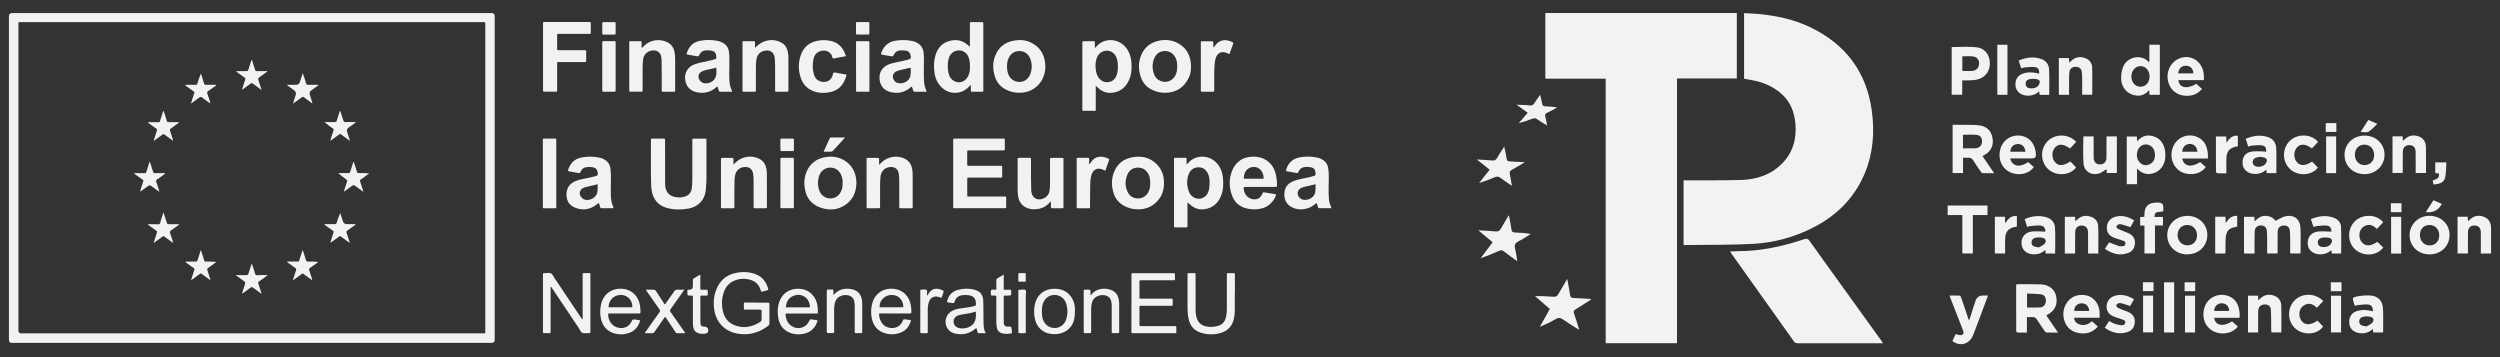 <?xml version="1.0" encoding="UTF-8"?>
<svg id="Capa_1" data-name="Capa 1" xmlns="http://www.w3.org/2000/svg" viewBox="0 0 700 100">
  <rect x="0" y="0" width="700" height="100" fill="#333333" stroke="none"/>
  <defs>
    <style>
      .cls-1 {
        fill: #f2f2f2;
        stroke-width: 0px;
      }
    </style>
  </defs>
  <g>
    <path class="cls-1" d="M70.5,96.01c-22.38,0-44.77,0-67.15,0q-.85,0-.85-.88c0-30.19,0-60.39,0-90.58q0-.89.9-.89c44.74,0,89.49,0,134.23,0q.89,0,.89.9c0,30.19,0,60.39,0,90.58q0,.86-.87.86c-22.38,0-44.77,0-67.15,0ZM5.22,6.2c-.1.29-.06.55-.06.81,0,28.51,0,57.02,0,85.54q0,.79.8.79c43.04,0,86.08,0,129.13,0,.9,0,.79.11.79-.81,0-28.51,0-57.02,0-85.54,0-.92.09-.79-.81-.79-43.04,0-86.08,0-129.13,0-.24,0-.47,0-.72,0Z"/>
    <path class="cls-1" d="M270.83,54.95c.26.12.5.07.74.07,3.14,0,6.29,0,9.43,0,.15,0,.31,0,.46,0,.2,0,.27.09.27.27,0,.92,0,1.83,0,2.75,0,.2-.1.27-.29.26-.13,0-.26,0-.39,0-4.5,0-9,0-13.49,0-.11,0-.22,0-.33,0-.25.02-.37-.08-.34-.34.01-.13,0-.26,0-.39,0-6,0-12.01,0-18.01,0-.07,0-.13,0-.2,0-.55,0-.56.58-.56,3.36,0,6.72,0,10.09,0,1.11,0,2.23,0,3.34,0,.44,0,.45.01.45.49,0,.76,0,1.53,0,2.29,0,.52,0,.53-.55.53-2.58,0-5.15,0-7.73,0-.61,0-1.22.01-1.83,0-.31,0-.42.1-.42.41.02,1.18,0,2.36,0,3.54,0,.24.06.38.33.36.15-.01.31,0,.46,0,2.75,0,5.5,0,8.25,0,.15,0,.31,0,.46,0,.18,0,.29.05.29.26,0,.94,0,1.88,0,2.82,0,.16-.1.23-.25.23-.15,0-.31,0-.46,0-2.77,0-5.55,0-8.32,0-.17,0-.35,0-.52,0-.16,0-.24.09-.23.24,0,.02,0,.04,0,.07,0,1.64,0,3.27,0,4.9Z"/>
    <path class="cls-1" d="M197.81,46.35c-.01,1.96.06,4.23-.15,6.49-.11,1.26-.41,2.45-1.23,3.46-.95,1.17-2.21,1.84-3.67,2.1-1.93.34-3.88.37-5.78-.11-2.15-.54-3.68-1.85-4.31-4.05-.24-.84-.32-1.71-.35-2.59-.13-4.12-.04-8.25-.06-12.37,0-.46.01-.47.47-.47,1.03,0,2.05,0,3.08,0,.32,0,.42.1.41.41-.02.83,0,1.66,0,2.49,0,3.16.01,6.33.02,9.49,0,.41,0,.83.08,1.24.24,1.37,1.03,2.28,2.39,2.65,1.01.27,2.03.27,3.03-.04,1.16-.36,1.81-1.17,1.97-2.36.12-.84.14-1.7.14-2.55,0-3.51,0-7.03,0-10.54,0-.13.01-.26,0-.39-.04-.33.13-.4.43-.39,1.05.01,2.1.01,3.14,0,.27,0,.42.06.39.36-.01.13,0,.26,0,.39v6.79Z"/>
    <path class="cls-1" d="M271.53,12.98c.08-.19.04-.41.04-.62,0-1.88,0-3.76,0-5.63,0-.53,0-.54.53-.54.94,0,1.88.01,2.82,0,.32,0,.44.11.41.42-.01.11,0,.22,0,.33,0,6,0,12.01,0,18.01,0,.86.07.73-.73.74-.79,0-1.57-.01-2.36,0-.32,0-.42-.1-.41-.41.02-.47,0-.94,0-1.4-.2-.05-.24.08-.3.15-2.18,2.63-6.37,2.79-8.7-.53-.67-.95-1.03-2.02-1.18-3.16-.2-1.59-.21-3.18.24-4.74.56-1.97,1.73-3.43,3.72-4.06,2.07-.66,3.96-.29,5.57,1.24.09.08.14.23.34.21ZM271.58,18.59c.02-1-.09-1.97-.52-2.87-.85-1.77-3.17-2.17-4.57-.8-.5.49-.79,1.08-.94,1.76-.28,1.3-.23,2.6.06,3.89.2.88.67,1.62,1.46,2.08,1.47.86,3.23.26,4.01-1.33.42-.86.54-1.79.51-2.73Z"/>
    <path class="cls-1" d="M306.81,24.01c0,2.18,0,4.21,0,6.23,0,.91.11.79-.8.79-.83,0-1.66,0-2.49,0-.45,0-.45-.01-.46-.48,0-.11,0-.22,0-.33V12.3c0-.09,0-.17,0-.26,0-.49,0-.49.5-.5.87,0,1.75,0,2.62,0,.27,0,.39.07.38.37-.02.48,0,.95,0,1.41.17.1.22-.04.28-.11,2.3-2.92,7.12-2.69,9.14,1.21.68,1.31.88,2.74.87,4.19,0,1.32-.17,2.62-.73,3.83-.79,1.73-2.05,2.98-3.96,3.41-1.75.4-3.33.03-4.67-1.22-.19-.17-.38-.34-.67-.61ZM313.01,18.66c0-1.21-.15-2.06-.51-2.8-.71-1.43-2.23-2.04-3.69-1.45-.98.4-1.55,1.18-1.83,2.17-.18.65-.27,1.33-.23,2.01.05.94.14,1.87.59,2.73.69,1.3,1.96,1.94,3.31,1.62,1.11-.26,1.72-1.04,2.07-2.07.24-.71.28-1.45.29-2.2Z"/>
    <path class="cls-1" d="M332.49,56.64c0,1.16,0,2.18,0,3.2,0,1.11,0,2.23,0,3.34,0,.48,0,.49-.45.49-.98,0-1.96,0-2.95,0-.29,0-.4-.1-.37-.38.01-.11,0-.22,0-.33,0-6.02,0-12.05,0-18.07,0-.76-.09-.71.7-.71.74,0,1.48,0,2.23,0,.67,0,.59.01.59.62,0,.39,0,.77,0,1.13.17.1.2-.02.25-.07,2.16-2.76,6.59-2.77,8.82.6.65.99.99,2.08,1.11,3.25.18,1.8.13,3.58-.59,5.27-.64,1.51-1.69,2.67-3.23,3.25-1.83.68-3.6.54-5.17-.77-.28-.23-.55-.48-.93-.82ZM338.68,51.18c.02-.9-.07-1.85-.53-2.72-.44-.83-1.08-1.42-2.04-1.57-1.45-.23-2.72.45-3.25,1.82-.67,1.72-.59,3.47.13,5.16.51,1.19,1.77,1.89,2.94,1.77,1.22-.13,2.13-.96,2.5-2.26.2-.7.26-1.41.25-2.21Z"/>
    <path class="cls-1" d="M165.44,9.4c-.26.14-.51.08-.75.08-2.64,0-5.28,0-7.93,0-.15,0-.31,0-.46,0-.23,0-.3.11-.3.32,0,.41,0,.83,0,1.24,0,.83,0,1.66,0,2.49,0,.52,0,.52.55.52,2.23,0,4.45,0,6.68,0,.09,0,.17,0,.26,0,.71,0,.64-.01.64.63,0,.74,0,1.48,0,2.23,0,.46-.01.47-.47.47-2.29,0-4.58,0-6.88,0-.9,0-.78-.1-.78.75,0,2.29,0,4.58,0,6.88,0,.73.07.65-.68.65-.9,0-1.79,0-2.69,0-.64,0-.58.04-.58-.61,0-1.16,0-2.31,0-3.47,0-4.87,0-9.73,0-14.6,0-.15,0-.31,0-.46-.02-.25.08-.37.34-.35.13.01.26,0,.39,0,3.97,0,7.95,0,11.92,0,.13,0,.26,0,.39,0,.27-.02.33.12.33.36,0,.96,0,1.92,0,2.86Z"/>
    <path class="cls-1" d="M259.49,25.68c-1.17,0-2.24,0-3.3,0-.29,0-.43-.1-.51-.38-.09-.36-.23-.7-.34-1.04-.23,0-.32.17-.45.27-1.65,1.39-3.54,1.76-5.58,1.24-1.61-.41-2.68-1.48-2.97-3.14-.28-1.61.13-3.04,1.51-4.06.79-.58,1.73-.81,2.66-1.03,1.19-.28,2.4-.47,3.57-.79,1.01-.28,1.09-.4.85-1.41-.16-.68-.61-1.08-1.39-1.18-.5-.07-1-.08-1.5-.04-.82.06-1.39.45-1.76,1.17-.27.54-.28.54-.91.43-.79-.14-1.59-.29-2.38-.41-.3-.05-.35-.17-.25-.44.66-1.94,1.94-3.17,4.01-3.48,1.63-.25,3.26-.24,4.87.13.29.07.59.17.86.3,1.3.59,2.01,1.6,2.14,3.04.14,1.59.06,3.18.05,4.78,0,1.18-.02,2.36.08,3.53.05.55.19,1.07.38,1.58.11.28.22.57.35.92ZM255.03,19.93s-.01,0-.02,0c0-.2,0-.39,0-.59-.01-.41-.01-.41-.4-.32-.72.17-1.44.33-2.16.51-.5.13-1.02.23-1.49.46-.82.4-1.17,1.23-.84,2.07.25.65.73,1.1,1.42,1.22,1.7.32,3.48-.92,3.43-2.52,0-.28.04-.56.06-.84Z"/>
    <path class="cls-1" d="M171.81,58.3c-1.15,0-2.26,0-3.37,0-.25,0-.34-.12-.41-.33-.14-.36-.17-.76-.37-1.11-.24.06-.37.25-.54.38-1.98,1.51-4.14,1.83-6.38.78-1.53-.71-2.19-2.07-2.12-3.75.06-1.6.81-2.77,2.28-3.45,1.06-.49,2.2-.7,3.33-.91.92-.18,1.83-.39,2.73-.66.32-.1.48-.26.42-.61-.04-.21-.03-.44-.09-.65-.11-.47-.36-.84-.84-1.01-.8-.29-1.63-.29-2.45-.14-.71.13-1.16.6-1.42,1.23-.14.36-.32.45-.69.37-.77-.16-1.54-.28-2.32-.42-.62-.12-.62-.12-.41-.69.63-1.76,1.81-2.89,3.69-3.24,1.74-.33,3.47-.3,5.2.09.69.16,1.29.51,1.84.96.76.64.99,1.51,1.08,2.44.17,1.66.06,3.31.05,4.97-.01,1.31-.03,2.62.2,3.91.11.63.42,1.18.61,1.84ZM167.34,51.58c-1.2.29-2.34.57-3.48.84-.15.04-.29.09-.43.15-1.15.47-1.45,1.72-.66,2.68.21.26.47.45.78.58,1.43.6,3.49-.5,3.71-2.02.1-.71.13-1.43.08-2.23Z"/>
    <path class="cls-1" d="M372.75,58.3c-1.11,0-2.22,0-3.33,0-.21,0-.31-.08-.37-.28-.13-.38-.2-.8-.41-1.19-.62.49-1.21.98-1.92,1.27-1.68.68-3.37.76-5-.08-1.53-.79-2.19-2.13-2.1-3.83.08-1.58.85-2.71,2.29-3.37.88-.4,1.82-.61,2.76-.8,1.07-.21,2.14-.41,3.18-.76.54-.18.53-.18.5-.73-.07-1.36-.7-1.64-1.76-1.76-.52-.06-1.05-.07-1.56.04-.75.17-1.21.65-1.49,1.34-.07.18-.13.36-.41.31-1.02-.2-2.05-.38-3.08-.56.32-1.84,1.68-3.32,3.39-3.73,1.88-.45,3.77-.42,5.65.01.51.12.98.37,1.42.66.98.64,1.35,1.6,1.46,2.72.16,1.63.07,3.27.04,4.91-.02,1.14,0,2.27.1,3.4.06.63.25,1.24.49,1.83.07.18.19.34.15.6ZM368.36,51.57c-.35.08-.6.14-.85.21-.99.28-2.01.4-2.98.76-1.33.5-1.6,1.99-.53,2.93.29.25.61.41.99.47,1.45.23,3.05-.75,3.27-2.08.12-.73.13-1.47.1-2.3Z"/>
    <path class="cls-1" d="M205.07,25.68c-1.21,0-2.34,0-3.47,0-.24,0-.29-.17-.34-.33-.12-.37-.23-.74-.34-1.1-.24,0-.33.18-.46.28-1.65,1.38-3.54,1.75-5.59,1.24-1.56-.39-2.6-1.42-2.94-3.02-.34-1.59.05-2.99,1.33-4.07.44-.37.97-.58,1.5-.77,1.24-.43,2.54-.59,3.81-.9.57-.14,1.15-.25,1.7-.47.15-.06.28-.09.29-.29.05-1.1-.21-1.94-1.59-2.11-.43-.05-.87-.06-1.31-.04-.87.04-1.47.46-1.85,1.24-.24.49-.25.48-.82.38-.77-.14-1.55-.27-2.32-.41-.48-.09-.49-.11-.35-.53.62-1.81,1.82-3.01,3.73-3.37,1.69-.31,3.38-.29,5.07.07.5.11.95.32,1.38.57,1.21.69,1.62,1.82,1.69,3.13.1,1.88,0,3.75,0,5.63,0,1.11.01,2.23.28,3.32.12.5.35.97.57,1.52ZM200.56,18.94c-.45.11-.85.2-1.25.3-.84.22-1.71.32-2.52.65-.82.33-1.23.86-1.21,1.59.02.76.53,1.45,1.28,1.73,1.49.55,3.42-.54,3.67-2.1.11-.71.06-1.42.04-2.17Z"/>
    <path class="cls-1" d="M326.24,25.98c-1.16.02-2.26-.22-3.31-.67-1.67-.72-2.87-1.89-3.47-3.62-.71-2.06-.79-4.14.06-6.2.78-1.91,2.13-3.22,4.1-3.85,2.03-.64,4.06-.62,5.98.34,2.3,1.16,3.56,3.08,3.83,5.64.17,1.53.01,3.02-.7,4.4-1.36,2.63-3.55,3.93-6.49,3.96ZM329.62,18.61c.01-.77-.07-1.52-.38-2.24-.55-1.3-1.7-2.1-3.05-2.08-1.43.02-2.46.73-3,2.03-.64,1.53-.61,3.11.02,4.64.34.81.95,1.41,1.78,1.73,1.71.67,3.52-.13,4.25-1.86.3-.72.39-1.47.38-2.24Z"/>
    <path class="cls-1" d="M239.8,51.09c-.03,2.93-1.15,5.19-3.64,6.61-2.06,1.18-4.26,1.18-6.45.42-2.93-1.02-4.24-3.25-4.47-6.22-.11-1.42.11-2.78.71-4.07.92-1.97,2.44-3.2,4.54-3.7,2.17-.51,4.26-.33,6.15.93,1.87,1.25,2.89,3.04,3.1,5.28.03.28.04.56.06.75ZM235.92,51.23c.05-.8-.08-1.58-.42-2.3-.6-1.27-1.6-1.99-3.03-2-1.32-.01-2.56.84-3.03,2.11-.54,1.46-.54,2.95,0,4.41.46,1.25,1.67,2.08,2.96,2.11,1.37.03,2.55-.72,3.1-1.99.33-.75.47-1.54.42-2.35Z"/>
    <path class="cls-1" d="M318.56,58.59c-1.23.04-2.44-.27-3.59-.84-1.58-.79-2.66-2.02-3.18-3.71-.56-1.84-.63-3.69.01-5.52.85-2.42,2.54-3.93,5.05-4.44,2.25-.47,4.41-.2,6.28,1.24,2.2,1.69,2.97,4.01,2.76,6.7-.12,1.52-.63,2.89-1.63,4.06-1.48,1.73-3.36,2.58-5.71,2.53ZM322.06,51.3c0-.83-.06-1.66-.43-2.42-.6-1.21-1.56-1.93-2.93-1.95-1.37-.02-2.41.63-2.98,1.86-.76,1.65-.76,3.35.04,4.99.55,1.15,1.53,1.76,2.83,1.78,1.33.02,2.28-.6,2.93-1.74.45-.78.54-1.64.54-2.52Z"/>
    <path class="cls-1" d="M285.34,25.97c-1.19.03-2.36-.26-3.48-.79-1.58-.74-2.67-1.93-3.23-3.58-.68-2-.75-4.02.04-6.01.94-2.35,2.68-3.75,5.17-4.21,1.62-.3,3.23-.22,4.73.49,2.52,1.19,3.86,3.24,4.09,6,.09,1.03,0,2.05-.29,3.04-.84,2.84-3.47,5.16-7.04,5.05ZM281.96,18.58c-.03.46.04.92.13,1.37.24,1.22.85,2.2,2.02,2.72,1.68.75,3.56,0,4.29-1.73.63-1.51.65-3.08.03-4.59-.53-1.29-1.55-2.04-2.99-2.05-1.44-.01-2.43.73-3.04,1.99-.35.72-.41,1.5-.44,2.29Z"/>
    <path class="cls-1" d="M357.33,54.43c-.25.95-.75,1.7-1.37,2.37-.78.84-1.75,1.37-2.86,1.61-1.34.29-2.69.28-4.03-.04-1.96-.47-3.36-1.67-4.07-3.54-.93-2.44-.94-4.93.13-7.33,1.03-2.28,2.88-3.5,5.4-3.62,1.78-.08,3.42.33,4.79,1.56,1.03.92,1.61,2.1,1.92,3.42.24,1,.33,2.02.32,3.05,0,.35-.12.45-.45.44-1.22-.02-2.44,0-3.67,0-1.59,0-3.19,0-4.78,0-.44,0-.44.01-.42.43.08,1.52,1.06,2.72,2.46,2.99,1.22.24,2.21-.27,2.71-1.41.25-.57.25-.56.84-.46,1.01.17,2.01.34,3.07.52ZM353.85,50.04c-.05-.39-.07-.7-.13-1-.42-1.92-2.13-2.72-3.71-2.09-1.26.5-1.71,1.75-1.74,2.84,0,.27.18.25.35.25.87,0,1.74,0,2.62,0,.85,0,1.7,0,2.61,0Z"/>
    <path class="cls-1" d="M246.16,46.15c.37-.36.63-.64.92-.89,1.69-1.49,4.23-1.82,6.25-.82,1.09.54,1.74,1.42,2.01,2.59.19.79.21,1.6.21,2.41,0,2.75,0,5.5,0,8.25,0,.11,0,.22,0,.33,0,.18-.06.29-.26.29-1.09,0-2.18,0-3.27,0-.17,0-.22-.1-.22-.25,0-.15,0-.31,0-.46,0-2.49,0-4.98-.02-7.46,0-.46-.06-.91-.1-1.37-.11-1.37-1.23-2.33-2.93-1.92-1.3.32-2.06,1.27-2.21,2.61-.09.83-.12,1.65-.12,2.48,0,1.96,0,3.93,0,5.89,0,.47,0,.47-.46.48-.94,0-1.88,0-2.82,0-.47,0-.49,0-.49-.45,0-4.39,0-8.77-.01-13.16,0-.48,0-.49.45-.49.87,0,1.75.01,2.62,0,.35,0,.46.12.44.45-.02.47,0,.94,0,1.52Z"/>
    <path class="cls-1" d="M179.59,11.54c.12.63,0,1.24.09,1.9.28-.15.43-.37.6-.54,1.69-1.75,4.25-2.06,6.29-1.21,1.36.57,2.11,1.62,2.33,3.07.11.69.15,1.39.14,2.09,0,2.73,0,5.46,0,8.18,0,.13,0,.26,0,.39,0,.2-.1.26-.28.26-1.07,0-2.14,0-3.21,0-.2,0-.27-.1-.27-.28,0-.17,0-.35,0-.52-.02-2.66.04-5.32-.04-7.99-.01-.39-.06-.78-.14-1.17-.19-.87-.89-1.49-1.77-1.59-1.82-.22-3.1,1.12-3.25,2.43-.1.85-.15,1.69-.15,2.54-.01,2.01,0,4.02,0,6.02,0,.54,0,.54-.52.55-.92,0-1.83,0-2.75,0-.46,0-.47,0-.47-.46,0-1.51,0-3.01,0-4.52,0-2.88,0-5.76,0-8.64,0-.52,0-.52.53-.52.96,0,1.92,0,2.89,0Z"/>
    <path class="cls-1" d="M294.16,56.43c-.89,1.09-2.01,1.81-3.39,2.06-1.44.26-2.83.12-4.07-.74-.77-.53-1.24-1.27-1.49-2.16-.2-.74-.27-1.5-.27-2.27,0-2.86,0-5.72,0-8.57,0-.55,0-.55.52-.56.92,0,1.83,0,2.75,0,.45,0,.46.01.47.48,0,1.75,0,3.49,0,5.24,0,1.07.04,2.14.06,3.21,0,.07,0,.13,0,.2.1,2.16,1.9,3.15,3.77,2.07.75-.44,1.23-1.07,1.36-1.97.15-1.02.13-2.05.14-3.07.02-1.88,0-3.75,0-5.63,0-.5,0-.51.5-.51.96,0,1.92,0,2.88,0,.27,0,.41.08.38.37-.01.13,0,.26,0,.39,0,4.21,0,8.42,0,12.63,0,.13-.01.26,0,.39.02.26-.1.33-.35.33-.94,0-1.88,0-2.82,0-.26,0-.34-.1-.34-.35.01-.49,0-.99,0-1.48l-.13-.04Z"/>
    <path class="cls-1" d="M205.36,46.03c.75-.68,1.45-1.33,2.36-1.7,1.67-.68,3.32-.64,4.93.17,1.05.53,1.63,1.42,1.89,2.53.11.44.18.9.18,1.36,0,3.16,0,6.33.02,9.49,0,.36-.13.43-.45.43-.94-.02-1.88,0-2.81,0-.46,0-.46,0-.47-.46,0-2.29,0-4.58,0-6.87,0-.72-.03-1.44-.11-2.16-.12-1.06-.69-1.82-1.6-2-1.58-.31-2.97.55-3.38,1.89-.17.55-.23,1.11-.25,1.68-.08,2.4-.02,4.8-.04,7.2,0,.83.09.72-.74.73-.85,0-1.7,0-2.55,0-.46,0-.46-.01-.47-.47,0-1.85,0-3.71,0-5.56,0-2.51,0-5.02,0-7.53,0-.54,0-.55.52-.55.85,0,1.7,0,2.55,0,.31,0,.43.09.42.41-.02.48,0,.96,0,1.44Z"/>
    <path class="cls-1" d="M211.39,13.4c.81-.75,1.57-1.43,2.56-1.78,1.66-.6,3.3-.54,4.86.32,1,.55,1.54,1.44,1.78,2.54.15.67.17,1.34.17,2.02,0,2.88,0,5.76,0,8.65,0,.58.02.54-.52.54-.9,0-1.79,0-2.69,0-.54,0-.52.02-.52-.55,0-2.2,0-4.41,0-6.61,0-.74-.04-1.48-.1-2.22-.14-1.73-1.43-2.56-3.17-2.03-1.1.33-1.73,1.13-1.94,2.25-.16.86-.17,1.74-.17,2.61,0,1.99,0,3.97,0,5.96,0,.65.02.59-.61.59-.85,0-1.7,0-2.55,0-.66,0-.59.01-.59-.62,0-2.29,0-4.58,0-6.88,0-2.05,0-4.1,0-6.16,0-.55.03-.5.51-.5.87,0,1.75,0,2.62,0,.29,0,.38.1.37.38-.02.5,0,.99,0,1.49Z"/>
    <path class="cls-1" d="M154.17,80.35v.63c0,3.84,0,7.68,0,11.52,0,.15,0,.31,0,.46.01.21-.04.33-.28.32-.61,0-1.21,0-1.8,0-.11-.27-.06-.49-.06-.7,0-5.13,0-10.26,0-15.39,0-.8-.08-.71.68-.71.54,0,1.17-.19,1.61.08.41.25.62.82.91,1.25,2.54,3.79,5.07,7.57,7.61,11.36.06.08.08.2.25.25.09-.22.05-.46.05-.68,0-3.82,0-7.64,0-11.46,0-.13.01-.26,0-.39-.03-.3.06-.44.39-.43.48.02.96.01,1.44,0,.25,0,.36.08.34.34-.01.13,0,.26,0,.39,0,5.13,0,10.26,0,15.39,0,.09-.01.18,0,.26.06.36-.11.45-.44.43-.61-.03-1.28.14-1.81-.07-.51-.2-.7-.9-1.03-1.39-2.45-3.64-4.88-7.28-7.32-10.93-.13-.2-.27-.39-.41-.59-.04.01-.09.02-.13.03Z"/>
    <path class="cls-1" d="M211.86,84.74c1.05,0,2.1.01,3.14,0,.36,0,.44.12.44.45-.01,1.79-.01,3.58,0,5.37,0,.33-.14.51-.38.69-2.31,1.74-4.89,2.59-7.78,2.27-2.34-.25-4.37-1.16-5.82-3.12-.91-1.22-1.37-2.62-1.54-4.12-.23-1.96.03-3.87.85-5.68.94-2.08,2.5-3.44,4.7-4.03,2-.54,4-.55,5.98.16,1.96.7,3.06,2.14,3.63,4.07.09.32-.03.43-.3.5-.44.11-.89.21-1.32.35-.22.07-.32.02-.39-.18-.07-.21-.14-.41-.22-.61-.49-1.3-1.43-2.12-2.74-2.5-1.66-.48-3.29-.37-4.84.39-1.45.7-2.27,1.93-2.72,3.43-.51,1.69-.52,3.4-.1,5.1.57,2.32,2.12,3.64,4.4,4.14,2.17.47,4.14-.1,5.98-1.27.31-.2.43-.43.42-.81-.03-.74-.02-1.48,0-2.23,0-.31-.09-.41-.41-.41-1.29.02-2.58,0-3.86,0-.15,0-.31,0-.46,0-.16,0-.24-.08-.24-.24,0-.5,0-1,0-1.51,0-.17.09-.23.24-.23.13,0,.26,0,.39,0,.98,0,1.96,0,2.95,0Z"/>
    <path class="cls-1" d="M236.85,15.73c-.92.17-1.81.35-2.71.5-.3.05-.62.23-.89.11-.27-.12-.19-.5-.31-.75-.47-1.01-1.5-1.57-2.71-1.39-1.21.18-2.05.85-2.38,2.05-.42,1.55-.39,3.11.06,4.65.51,1.74,2.2,2.37,3.68,1.9.75-.24,1.16-.79,1.48-1.47.16-.34.04-.88.44-1,.32-.1.72.08,1.09.14.67.11,1.33.26,2,.33.43.05.43.18.34.5-.74,2.65-2.35,4.29-5.27,4.63-1.06.12-2.14.12-3.19-.17-2.04-.55-3.48-1.8-4.2-3.78-.79-2.16-.81-4.37-.06-6.54.79-2.27,2.41-3.62,4.78-4.05,1.22-.22,2.44-.2,3.64.07,2.11.47,3.39,1.86,4.07,3.85.04.12.07.24.12.42Z"/>
    <path class="cls-1" d="M316.81,84.92c0-2.62,0-5.24,0-7.86,0-.57,0-.57.56-.57,3.69,0,7.38,0,11.07,0,.61,0,.55-.03.55.58,0,.37,0,.74,0,1.11,0,.23-.08.32-.3.3-.15-.01-.31,0-.46,0-2.79,0-5.59,0-8.38,0-.13,0-.26.01-.39,0-.3-.03-.46.07-.41.4.01.11,0,.22,0,.33,0,1.22,0,2.44,0,3.67,0,.81-.12.75.72.75,2.6,0,5.2,0,7.79,0,.13,0,.26.01.39,0,.33-.04.42.11.41.41-.02.41-.01.83,0,1.24,0,.26-.1.36-.35.34-.15-.01-.31,0-.46,0-2.66,0-5.33,0-7.99,0-.5,0-.51,0-.51.5,0,1.53,0,3.06,0,4.58,0,.61,0,.61.59.61,2.88,0,5.76,0,8.65,0,.17,0,.35,0,.52,0,.61,0,.56-.05.56.56,0,.37,0,.74,0,1.11,0,.22-.06.33-.29.31-.13-.01-.26,0-.39,0-3.73,0-7.47,0-11.2,0-.09,0-.18-.01-.26,0-.36.05-.43-.12-.43-.45.01-2.64,0-5.28,0-7.92Z"/>
    <path class="cls-1" d="M345.74,82.2c0,1.64,0,3.27,0,4.91,0,.79-.12,1.57-.3,2.33-.48,1.95-1.73,3.23-3.62,3.78-1.88.55-3.8.53-5.67-.09-1.75-.58-2.84-1.8-3.28-3.6-.25-1-.35-2.02-.36-3.05,0-3.14,0-6.29,0-9.43,0-.6-.05-.57.56-.57.46,0,.92,0,1.38,0,.22,0,.33.07.31.3-.01.15,0,.31,0,.46,0,3.21,0,6.42.01,9.63,0,.57.06,1.13.18,1.69.33,1.59,1.26,2.55,2.85,2.85,1.13.21,2.26.16,3.36-.2,1.01-.32,1.67-.99,1.99-2,.31-.97.37-1.97.37-2.97,0-2.99,0-5.98,0-8.97,0-.15.01-.31,0-.46-.03-.27.11-.33.35-.33.52.01,1.05.01,1.57,0,.26,0,.33.1.33.35-.01.52,0,1.05,0,1.57,0,1.27,0,2.53,0,3.8h0Z"/>
    <path class="cls-1" d="M276.02,93.29c-.72,0-1.34,0-1.97,0-.19,0-.27-.1-.32-.26-.11-.38-.21-.75-.33-1.17-.26.09-.43.29-.62.44-1.62,1.23-3.44,1.53-5.39,1.09-1.42-.32-2.41-1.42-2.6-2.78-.2-1.44.47-2.79,1.74-3.53.79-.46,1.67-.62,2.55-.75,1.23-.17,2.47-.28,3.67-.63.5-.15.51-.14.51-.66,0-1.48-.65-2.2-2.12-2.39-.54-.07-1.08-.06-1.63,0-1.1.1-1.81.66-2.17,1.69-.21.59-.22.6-.82.48-.44-.09-.91-.03-1.36-.25.32-1.82,1.38-2.97,3.15-3.43,1.46-.38,2.93-.42,4.4-.06,1.7.42,2.54,1.39,2.61,3.14.06,1.57.03,3.14.05,4.71,0,.63.02,1.27.04,1.9.03.83.14,1.65.6,2.46ZM273.23,87.28c-.08,0-.15-.03-.21,0-1.03.36-2.1.55-3.18.7-.52.07-1.03.16-1.53.33-.86.3-1.35.99-1.3,1.83.05.85.6,1.48,1.47,1.7.94.24,1.86.14,2.75-.23.96-.41,1.63-1.1,1.88-2.12.18-.72.19-1.46.12-2.21Z"/>
    <path class="cls-1" d="M152,48.54c0-2.97,0-5.93,0-8.9,0-.15,0-.31,0-.46-.02-.29.11-.38.38-.37.74.01,1.48,0,2.23,0,.26,0,.52.01.79,0,.3-.02.39.12.36.39,0,.11,0,.22,0,.33,0,6.02,0,12.04,0,18.06,0,.83.1.71-.74.72-.83,0-1.66,0-2.49,0-.5,0-.53.06-.53-.54,0-2.79,0-5.58,0-8.38v-.85Z"/>
    <path class="cls-1" d="M246.12,87.83c.04,1.12.34,2.08,1.06,2.92,1.27,1.48,4.42,1.7,5.53-.78.05-.12.11-.24.16-.36.07-.16.16-.24.35-.22.54.08,1.08.15,1.62.21.26.03.25.17.18.37-.51,1.54-1.46,2.69-3.01,3.23-1.53.53-3.09.54-4.61-.03-1.91-.71-2.94-2.19-3.32-4.13-.28-1.45-.21-2.9.21-4.33.74-2.5,3.01-4.14,6.01-3.84,2.52.26,4.38,2.08,4.78,4.86.08.54.11,1.08.11,1.63,0,.31-.09.45-.41.41-.13-.02-.26,0-.39,0-2.53,0-5.06,0-7.59,0-.22,0-.44-.04-.69.05ZM252.94,86.03c0-2.17-1.51-3.53-3.43-3.44-1.9.09-3.39,1.69-3.21,3.44h6.64Z"/>
    <path class="cls-1" d="M170.3,87.8c-.12,1.91,1.05,3.59,2.81,3.96,1.68.35,2.98-.26,3.71-1.72.32-.64.33-.64,1.06-.56.32.04.65.07.97.13.4.07.41.08.29.45-.51,1.51-1.47,2.63-2.99,3.16-1.53.53-3.09.54-4.61-.04-1.99-.75-3-2.3-3.35-4.33-.21-1.26-.17-2.52.14-3.77.7-2.83,3.06-4.51,6.13-4.2,2.51.25,4.29,2.07,4.73,4.61.11.62.15,1.25.15,1.89,0,.32-.1.41-.41.4-1.2-.02-2.4,0-3.6,0-1.53,0-3.05,0-4.58,0-.15,0-.3.01-.45.02ZM177.07,86.03c.02-2.14-1.47-3.43-3.23-3.45-1.95-.01-3.45,1.48-3.43,3.45h6.66Z"/>
    <path class="cls-1" d="M219.93,87.86c.08,1.39.5,2.64,1.75,3.45,1.72,1.12,3.91.52,4.84-1.31.06-.12.13-.23.17-.35.08-.24.24-.27.46-.23.45.07.91.12,1.36.19.43.06.45.09.31.49-.53,1.51-1.5,2.62-3.02,3.14-1.49.51-3.02.51-4.5-.02-2.02-.73-3.09-2.28-3.41-4.35-.22-1.37-.18-2.74.22-4.09.76-2.58,3.03-4.2,6.04-3.89,2.77.28,4.41,2.39,4.75,4.74.08.59.09,1.17.12,1.76.01.33-.11.4-.41.4-1.68-.01-3.36,0-5.04,0-1.07,0-2.14,0-3.21,0-.13,0-.26-.02-.41.08ZM220.04,86.06c2.2,0,4.31,0,6.43,0,.27,0,.34-.11.31-.35-.11-.89-.38-1.7-1.08-2.31-1.09-.94-2.33-1.06-3.61-.53-1.34.56-1.92,1.69-2.05,3.18Z"/>
    <path class="cls-1" d="M344.24,15.17c-.33-.15-.62-.3-.93-.41-1.25-.45-2.31.03-2.82,1.25-.21.51-.3,1.04-.36,1.59-.15,1.33-.15,2.66-.15,3.99,0,1.22-.01,2.44,0,3.66,0,.34-.1.45-.44.44-.92-.02-1.83,0-2.75,0-.55,0-.56,0-.56-.58,0-3.25,0-6.5,0-9.75,0-1.11,0-2.23,0-3.34,0-.47.01-.47.46-.47.87,0,1.75.01,2.62,0,.32,0,.42.1.4.41-.02.45,0,.9.1,1.39.16-.22.33-.43.48-.65,1.33-1.91,3.34-1.62,4.83-.89.19.09.25.22.17.42-.36.98-.7,1.96-1.06,2.96Z"/>
    <path class="cls-1" d="M305.07,45.95c.22-.29.44-.58.67-.87.7-.9,1.63-1.28,2.76-1.19.66.05,1.28.25,1.87.54.18.09.25.19.17.41-.36.98-.7,1.96-1.05,2.97-.32-.14-.59-.28-.87-.39-1.28-.5-2.4-.01-2.91,1.28-.37.93-.41,1.92-.44,2.9-.05,1.99-.04,3.97-.06,5.96,0,.15,0,.31,0,.46,0,.18-.06.29-.26.29-1.07,0-2.14,0-3.21,0-.19,0-.28-.08-.27-.28,0-.13,0-.26,0-.39,0-4.26,0-8.51,0-12.77,0-.11,0-.22,0-.33-.02-.25.1-.35.35-.35.92,0,1.83,0,2.75,0,.28,0,.4.09.39.38-.02.45,0,.91,0,1.36.04,0,.08.02.12.02Z"/>
    <path class="cls-1" d="M300.98,87.12c0,.95-.07,1.79-.3,2.62-.74,2.65-3.15,3.72-4.87,3.8-.94.04-1.88.01-2.77-.34-1.78-.71-2.84-2.04-3.26-3.88-.31-1.36-.31-2.73-.02-4.09.55-2.64,2.58-4.32,5.28-4.38,2.36-.05,4.2.85,5.31,3,.54,1.05.68,2.2.64,3.27ZM291.71,87.31c.02.62.05,1.38.3,2.11.5,1.48,1.72,2.37,3.21,2.42,1.46.04,2.81-.86,3.3-2.39.47-1.47.48-2.97.02-4.44-.47-1.5-1.77-2.43-3.28-2.42-1.54,0-2.75.93-3.26,2.45-.23.69-.27,1.41-.29,2.27Z"/>
    <path class="cls-1" d="M233.38,82.61c1.44-1.64,3.17-2.02,5.12-1.63,1.69.34,2.68,1.47,2.87,3.21.05.41.05.83.05,1.24,0,2.44,0,4.89,0,7.33,0,.5.05.52-.49.51-.41,0-.83-.02-1.24,0-.29.01-.38-.1-.37-.38.02-.55,0-1.09,0-1.64,0-1.83,0-3.67,0-5.5,0-.46-.01-.91-.12-1.37-.21-.93-.8-1.49-1.71-1.69-.88-.18-1.73-.06-2.52.42-.8.48-1.14,1.23-1.29,2.1-.09.5-.12,1-.12,1.5,0,2.01,0,4.02,0,6.02,0,.52,0,.52-.53.52-.37,0-.74-.02-1.11,0-.36.03-.43-.13-.43-.45.02-1.46,0-2.92,0-4.39,0-2.23,0-4.45,0-6.68,0-.75-.03-.65.68-.66.24,0,.48,0,.72,0,.45,0,.45.01.46.48,0,.34,0,.68,0,1.02Z"/>
    <path class="cls-1" d="M305.45,82.64c.48-.61,1.03-1.12,1.75-1.41,1.38-.55,2.76-.52,4.13.06,1.13.48,1.69,1.39,1.92,2.55.1.52.12,1.04.12,1.56,0,2.44,0,4.89,0,7.33,0,.57.07.55-.58.55-.41,0-.83,0-1.24,0-.19,0-.29-.06-.27-.26,0-.15,0-.31,0-.46,0-2.27,0-4.54,0-6.81,0-.44-.03-.87-.11-1.3-.2-1-.84-1.57-1.79-1.76-.71-.14-1.43-.07-2.11.25-.93.43-1.44,1.18-1.61,2.16-.09.54-.15,1.08-.14,1.63,0,2.01,0,4.01,0,6.02,0,.52,0,.52-.53.53-.41,0-.83,0-1.24,0-.21,0-.33-.07-.31-.3.01-.13,0-.26,0-.39,0-3.58,0-7.15,0-10.73,0-.13.01-.26,0-.39-.03-.3.12-.37.39-.36.37.01.74.02,1.11,0,.34-.02.41.14.39.43-.01.35,0,.69,0,1.04.04.02.08.04.12.06Z"/>
    <path class="cls-1" d="M180.95,81.11c.69,0,1.37.02,2.04,0,.33-.01.52.12.68.38.68,1.06,1.38,2.12,2.08,3.17.12.18.19.39.41.55.18-.1.27-.3.39-.47.75-1.05,1.5-2.09,2.22-3.15.23-.33.46-.52.9-.49.6.05,1.21.01,1.94.01-.42.61-.79,1.14-1.16,1.67-.89,1.27-1.77,2.54-2.69,3.79-.22.3-.21.5,0,.8,1.25,1.76,2.48,3.53,3.71,5.3.12.17.24.35.41.62-.86,0-1.61,0-2.36,0-.25,0-.31-.21-.42-.36-.81-1.21-1.62-2.43-2.43-3.65-.12-.18-.24-.36-.38-.57-.24.16-.36.39-.5.59-.84,1.19-1.68,2.39-2.5,3.6-.19.28-.39.42-.74.4-.65-.03-1.3,0-2.06,0,.54-.76,1.01-1.43,1.48-2.1.89-1.26,1.78-2.53,2.69-3.78.22-.3.21-.49,0-.79-1.2-1.69-2.38-3.39-3.57-5.09-.07-.1-.19-.18-.16-.42Z"/>
    <path class="cls-1" d="M172.38,18.6c0,2.18,0,4.37,0,6.55,0,.52,0,.52-.54.53-.94,0-1.88,0-2.82,0-.27,0-.41-.07-.39-.37.01-.13,0-.26,0-.39,0-4.21,0-8.43,0-12.64,0-.11.01-.22,0-.33-.05-.36.12-.44.45-.43.94.02,1.88,0,2.82,0,.47,0,.48,0,.48.52,0,2.18,0,4.37,0,6.55Z"/>
    <path class="cls-1" d="M218.52,51.21c0-2.16,0-4.32,0-6.48,0-.53,0-.54.53-.54.92,0,1.83,0,2.75,0,.47,0,.47.01.48.46,0,.13,0,.26,0,.39v12.43c0,.15-.01.31,0,.46.03.28-.09.4-.37.37-.11-.01-.22,0-.33,0-.79,0-1.57,0-2.36,0-.8,0-.71.08-.71-.68,0-1.44,0-2.88,0-4.32v-2.09Z"/>
    <path class="cls-1" d="M239.69,18.54c0-2.14,0-4.28,0-6.42,0-.67-.04-.58.61-.58.9,0,1.79.01,2.69,0,.33,0,.46.08.45.43-.03.68,0,1.35,0,2.03,0,3.65,0,7.29,0,10.94,0,.17,0,.35,0,.52,0,.16-.09.23-.25.23-1.07,0-2.14,0-3.21,0-.19,0-.28-.07-.28-.27,0-.15,0-.31,0-.46,0-2.14,0-4.28,0-6.42Z"/>
    <path class="cls-1" d="M281.04,76.86v4.26c.62,0,1.18.01,1.75,0,.26,0,.33.11.34.35.08,1.3.09,1.3-1.22,1.3-.26,0-.52,0-.74,0-.18.16-.13.32-.13.46,0,2.27,0,4.54,0,6.81,0,.15,0,.31.02.46.07.65.37.93,1.02.96.02,0,.04,0,.07,0,.32.04.73-.16.93.09.18.22.15.62.21.94.15.85.15.84-.69.94-.57.07-1.13.07-1.7-.03-1.01-.16-1.65-.78-1.81-1.79-.09-.56-.12-1.13-.12-1.7,0-2.2,0-4.41,0-6.61,0-.53,0-.53-.53-.53-.3,0-.61,0-.88,0-.12-.15-.11-.28-.1-.41.02-.39-.16-.87.08-1.14.22-.25.7-.08,1.06-.08.28,0,.39-.07.38-.37-.02-.74.01-1.48-.01-2.23,0-.3.1-.48.35-.63.55-.31,1.08-.65,1.74-1.04Z"/>
    <path class="cls-1" d="M196.09,76.92c0,1.24,0,2.44,0,3.64,0,.61-.06.55.57.56.37,0,.74.01,1.11,0,.26,0,.42.05.4.36-.02.33,0,.65,0,.98,0,.22-.09.31-.31.31-.46,0-.92,0-1.37,0-.26,0-.39.04-.39.35.01,2.44,0,4.89.02,7.33,0,.69.33.98,1.01,1.01.04,0,.09,0,.13,0q.92.02,1.05.9t-.86,1.08c-.63.06-1.27.06-1.88-.14-.82-.26-1.32-.8-1.46-1.67-.08-.54-.1-1.08-.1-1.63,0-2.2,0-4.41,0-6.61,0-.6.11-.62-.58-.62-.96,0-.96,0-.96-.97,0-.11,0-.22,0-.33-.02-.25.08-.37.34-.35.09,0,.17,0,.26,0q.94,0,.94-.98c0-.57,0-1.13,0-1.7,0-.22.05-.37.25-.48.34-.19.66-.42,1.01-.61.25-.13.46-.33.84-.42Z"/>
    <path class="cls-1" d="M259.57,82.86c.22-.33.35-.55.5-.76.83-1.18,1.82-1.51,3.19-1.07,1.1.35,1.11.37.71,1.42-.11.3-.23.61-.37.96-.27-.09-.53-.19-.79-.27-1.19-.36-2.25.15-2.68,1.32-.24.66-.36,1.35-.36,2.05,0,2.07,0,4.15,0,6.22,0,.56.07.58-.57.56-.49-.02-.99.08-1.48-.07-.09-.47-.04-.95-.04-1.43,0-3.32,0-6.63,0-9.95,0-.15,0-.31,0-.46,0-.19.09-.28.28-.27.02,0,.04,0,.07,0,.48.02,1.07-.19,1.4.09.32.26.08.86.12,1.31,0,.06.01.12.04.35Z"/>
    <path class="cls-1" d="M287.22,87.21c0,1.83,0,3.67,0,5.5,0,.61.05.58-.55.58-.33,0-.66,0-.98,0-.55,0-.55,0-.55-.58,0-3.67,0-7.34,0-11,0-.72.06-.6.62-.58.47.01,1.07-.21,1.38.1.28.29.08.88.08,1.33.01,1.55,0,3.1,0,4.65Z"/>
    <path class="cls-1" d="M170.54,6.19c.48,0,.96,0,1.44,0,.26,0,.41.05.4.36-.01.94,0,1.88,0,2.81,0,.21-.07.32-.3.32-1.05,0-2.1,0-3.14,0-.18,0-.3-.06-.3-.25,0-.98,0-1.96,0-2.95,0-.23.13-.29.34-.29.52,0,1.05,0,1.57,0Z"/>
    <path class="cls-1" d="M220.36,42.3c-.5,0-1,0-1.51,0-.26,0-.34-.1-.34-.35,0-.94,0-1.88,0-2.81,0-.26.12-.33.36-.33,1.03,0,2.05,0,3.08,0,.26,0,.34.11.34.35,0,.94,0,1.88,0,2.81,0,.26-.12.34-.36.33-.52-.01-1.05,0-1.57,0Z"/>
    <path class="cls-1" d="M241.56,9.67c-.5,0-1,0-1.51,0-.23,0-.37-.04-.37-.31,0-.96,0-1.92,0-2.88,0-.23.1-.3.32-.3,1.03,0,2.05,0,3.08,0,.26,0,.34.1.34.35,0,.94,0,1.88,0,2.81,0,.26-.12.33-.36.33-.5-.01-1,0-1.51,0Z"/>
    <path class="cls-1" d="M236.62,38.49c-.31.35-.53.61-.76.86-.85.93-1.71,1.86-2.56,2.8-.21.23-.42.33-.73.32-.62-.02-1.25,0-1.96,0,.33-.73.63-1.38.93-2.03.25-.55.51-1.11.76-1.66.06-.13.11-.29.31-.29,1.3,0,2.59,0,4.01,0Z"/>
    <path class="cls-1" d="M287.22,78.86c-.64,0-1.22,0-1.8,0-.19,0-.28-.07-.28-.27,0-.63,0-1.26,0-1.89,0-.17.09-.23.24-.23.52,0,1.04,0,1.56,0,.18,0,.28.06.27.26,0,.69,0,1.38,0,2.12Z"/>
    <path class="cls-1" d="M53.45,29.02c.3-.95.55-1.75.81-2.55.25-.79.36-.58-.39-1.13-.54-.4-1.1-.78-1.65-1.18-.13-.1-.32-.15-.37-.41.92,0,1.83,0,2.73,0,.57,0,.58,0,.75-.56.28-.87.55-1.74.92-2.61.28.88.56,1.76.84,2.64.16.52.16.52.71.52.91,0,1.82,0,2.75,0-.03.24-.21.29-.34.39-.62.45-1.23.9-1.86,1.33-.32.21-.43.41-.28.8.28.75.5,1.53.75,2.3.03.1.08.2.03.39-.23-.16-.45-.31-.66-.47-.55-.4-1.11-.78-1.63-1.2-.28-.23-.47-.19-.73.01-.62.48-1.26.93-1.9,1.39-.12.09-.24.17-.48.34Z"/>
    <path class="cls-1" d="M89.17,23.86c-.67.48-1.33.96-2,1.44q-.66.47-.41,1.24c.21.66.42,1.33.63,1.99.04.12.11.24.02.41-.69-.5-1.37-1.01-2.06-1.5-.67-.48-.46-.47-1.09-.02-.71.5-1.4,1.02-2.24,1.62.29-.91.53-1.67.77-2.43q.27-.83-.45-1.34c-.53-.38-1.07-.76-1.59-1.15-.11-.08-.29-.12-.31-.38.83,0,1.64,0,2.46,0q.81,0,1.06-.76c.25-.79.51-1.58.81-2.5.18.53.33.93.47,1.35.17.52.35,1.03.49,1.56.08.29.23.37.51.36.96-.01,1.92,0,2.88,0,.02.04.04.08.06.12Z"/>
    <path class="cls-1" d="M43.04,39.35c.28-.87.56-1.73.83-2.6.17-.53.16-.53-.27-.84-.72-.52-1.45-1.04-2.17-1.56.1-.23.27-.13.4-.14.72-.01,1.44,0,2.16,0,.82,0,.67.13.93-.67.27-.83.53-1.65.8-2.5.23.19.24.46.32.69.21.64.4,1.29.61,1.93.17.54.17.54.78.54.76,0,1.53,0,2.29,0,.12,0,.26-.05.38.09-.11.19-.31.28-.48.4-.54.4-1.1.79-1.64,1.19-.49.35-.49.35-.31.94.21.64.43,1.28.63,1.92.06.2.2.39.11.66-.75-.55-1.48-1.09-2.22-1.62-.41-.3-.42-.3-.82,0-.74.54-1.48,1.08-2.22,1.61-.04-.01-.07-.03-.11-.04Z"/>
    <path class="cls-1" d="M90.88,62.76c.91,0,1.81,0,2.72,0,.54,0,.54,0,.71-.52.28-.86.56-1.72.96-2.59.25.77.49,1.53.74,2.3q.27.81,1.15.81c.78,0,1.57,0,2.36,0,.08.23-.13.26-.23.33-.67.49-1.33.98-2.02,1.45-.26.18-.32.36-.22.65.25.72.47,1.45.7,2.17.06.18.11.37.2.68-.78-.57-1.46-1.07-2.15-1.56-.74-.52-.46-.53-1.19,0-.67.48-1.34.97-2.06,1.5-.03-.22.03-.37.08-.52.25-.77.48-1.54.74-2.3.1-.28.04-.43-.2-.59-.79-.55-1.56-1.11-2.33-1.67,0-.04.02-.09.02-.13Z"/>
    <path class="cls-1" d="M48.35,67.94c-.86-.63-1.72-1.25-2.59-1.88-.89.64-1.77,1.28-2.76,2,.29-.9.53-1.66.77-2.43.05-.15.08-.3.14-.43.13-.29.05-.47-.21-.65-.7-.48-1.38-.98-2.07-1.48-.08-.06-.19-.1-.21-.3.74,0,1.47,0,2.2,0,.37,0,.82.15,1.07-.09.22-.21.24-.64.35-.97.23-.7.46-1.4.73-2.23.29.88.55,1.66.8,2.45.26.84.25.84,1.14.84.8,0,1.6,0,2.49,0-.15.23-.32.32-.47.43-.57.41-1.13.82-1.7,1.23-.54.39-.54.39-.33,1.04.21.64.42,1.28.63,1.92.05.16.09.33.14.49-.03.02-.06.04-.1.06Z"/>
    <path class="cls-1" d="M74.84,20.04c-.69.49-1.37.99-2.07,1.48-.57.41-.57.4-.35,1.1.26.8.52,1.61.83,2.57-.34-.24-.56-.38-.77-.54-.55-.4-1.1-.78-1.63-1.2-.26-.21-.45-.23-.73-.01-.67.52-1.37,1.01-2.05,1.51-.07.05-.14.09-.27.17.04-.51.25-.92.37-1.34.14-.5.3-1,.49-1.49.11-.29.03-.43-.21-.59-.59-.4-1.17-.83-1.75-1.26-.19-.14-.4-.24-.61-.53.62,0,1.17,0,1.72,0,.39,0,.79-.02,1.18,0,.32.02.46-.09.55-.4.23-.79.5-1.57.76-2.36.04-.12.09-.24.15-.39.21.18.21.41.28.62.24.72.49,1.44.7,2.17.08.29.22.37.5.36.74-.02,1.48,0,2.22,0,.21,0,.42,0,.64,0,.01.04.03.08.04.12Z"/>
    <path class="cls-1" d="M80.39,73.23c.92,0,1.79,0,2.66,0,.66,0,.59.14.81-.56.23-.73.47-1.45.71-2.18.05-.15.08-.3.23-.4.28.89.58,1.78.85,2.68.1.34.25.49.64.48.93-.04,1.86-.01,2.84.09-.5.36-.99.73-1.49,1.09-.3.22-.6.44-.91.65-.22.15-.24.31-.16.55.25.7.46,1.41.69,2.11.07.22.17.44.17.74-.72-.53-1.41-1.03-2.1-1.52-.71-.5-.47-.5-1.14-.02-.6.43-1.2.87-1.8,1.3-.1.07-.18.19-.37.16.29-.9.55-1.79.87-2.67.13-.36.05-.54-.25-.74-.67-.45-1.32-.93-1.97-1.41-.1-.07-.24-.11-.29-.33Z"/>
    <path class="cls-1" d="M67.76,82.18c.24-.75.46-1.45.69-2.15.32-.97.33-.97-.47-1.55-.62-.45-1.24-.89-1.86-1.34.09-.2.27-.11.4-.11.83,0,1.66-.02,2.49,0,.31,0,.46-.09.55-.4.27-.92.58-1.82.91-2.83.36.74.49,1.46.74,2.12.13.34.14.8.38,1.02.27.24.75.08,1.14.08.69.01,1.39,0,2.11,0-.02.22-.18.26-.29.34-.64.46-1.28.91-1.91,1.37-.42.3-.42.31-.27.79.28.87.56,1.73.88,2.73-.29-.18-.48-.29-.65-.42-.58-.42-1.17-.84-1.73-1.28-.27-.22-.47-.2-.74,0-.57.44-1.15.86-1.74,1.28-.17.12-.31.29-.61.34Z"/>
    <path class="cls-1" d="M39.23,53.72c.14-.77.41-1.38.59-2.02.08-.29.16-.59.29-.87.12-.27.01-.4-.19-.54-.64-.45-1.28-.91-1.92-1.37-.15-.11-.33-.2-.47-.44.93,0,1.82,0,2.7,0,.77,0,.59.1.83-.62.28-.84.55-1.7.86-2.68.33,1.01.61,1.89.9,2.77.17.53.18.53.71.53.76,0,1.53,0,2.29,0,.14,0,.3-.06.48.1-.61.44-1.2.87-1.79,1.31-.28.21-.68.33-.79.65-.11.32.16.66.25.99.19.71.49,1.38.66,2.2-.73-.53-1.38-1-2.03-1.47-.69-.5-.68-.5-1.35-.02-.65.47-1.3.94-2.04,1.48Z"/>
    <path class="cls-1" d="M56.23,69.94c.32.99.58,1.84.86,2.69.22.66.1.6.79.6.89,0,1.77,0,2.71.11-.25.19-.5.38-.75.56-.46.33-.92.66-1.38.99-.52.37-.52.38-.32,1,.22.69.44,1.37.67,2.05.05.14.14.28.04.48-.73-.53-1.44-1.05-2.16-1.57-.57-.41-.42-.36-.93,0-.73.51-1.44,1.04-2.29,1.67.29-.94.54-1.72.79-2.5.01-.04.04-.08.05-.12.2-.68.32-.55-.3-1-.58-.42-1.17-.84-1.75-1.26-.13-.1-.26-.2-.35-.4.64,0,1.29,0,1.93,0,.31,0,.61-.02.92,0,.31.02.47-.08.56-.39.21-.73.46-1.45.69-2.18.06-.19.12-.37.24-.72Z"/>
    <path class="cls-1" d="M101.75,53.71c-.74-.53-1.36-.98-1.99-1.44-.76-.56-.75-.56-1.51,0-.61.45-1.23.89-1.9,1.38-.04-.29.06-.47.12-.66.21-.66.44-1.32.65-1.98.17-.53.16-.53-.31-.88-.72-.52-1.43-1.04-2.13-1.68.53,0,1.06,0,1.59,0,.41,0,.83-.02,1.24,0,.36.03.49-.13.58-.45.23-.79.5-1.58.75-2.36.04-.12.02-.27.23-.31.25.8.48,1.61.76,2.4.29.82.07.72.97.72.84,0,1.68,0,2.57.11-.6.44-1.21.88-1.81,1.32-.14.1-.28.22-.43.3-.34.17-.39.4-.26.75.26.71.48,1.44.71,2.17.05.16.09.32.17.62Z"/>
    <path class="cls-1" d="M92.5,39.42c.2-.94.54-1.74.78-2.57.03-.1.05-.22.1-.31.15-.27.03-.42-.2-.58-.78-.54-1.55-1.11-2.31-1.78.42,0,.84,0,1.26,0,.55,0,1.09-.02,1.64,0,.3.01.42-.1.51-.37.25-.81.52-1.62.78-2.43.04-.12.03-.27.23-.31.28.88.59,1.76.85,2.65.1.36.27.48.65.46.78-.03,1.57-.01,2.36,0,.14,0,.3-.06.46.1-.68.49-1.34.97-2,1.45q-.65.47-.4,1.25c.25.78.51,1.57.81,2.49-.85-.62-1.58-1.17-2.32-1.69-.52-.37-.36-.4-.93.01-.72.53-1.44,1.05-2.24,1.63Z"/>
  </g>
  <g>
    <path class="cls-1" d="M432.69,3.64h53.62v18.33h-16.75v74.13h-19.97V22.03h-16.9V3.64Z"/>
    <path class="cls-1" d="M471.4,68.55v-18.06c.49,0,.94,0,1.39,0,4.9-.02,9.79.05,14.68-.1,4.21-.13,8.1-1.3,11.24-4.34,3.16-3.05,4.34-6.82,4.03-11.12-.26-3.58-1.49-6.7-4.35-9.02-2.02-1.64-4.32-2.7-6.85-3.27-1.04-.23-2.1-.39-3.2-.6V3.68c1.47.09,2.91.12,4.34.26,4.84.49,9.57,1.5,13.99,3.59,9.95,4.71,15.92,12.45,17.43,23.42.83,6.03.39,11.98-2,17.66-2.88,6.83-7.83,11.74-14.38,15.09-5.34,2.73-11.05,4.28-17,4.59-6.31.32-12.63.23-18.95.32-.1,0-.21-.03-.38-.06Z"/>
    <path class="cls-1" d="M484.41,70.42c.83-.04,1.5-.09,2.17-.09,6.39,0,12.54-1.32,18.55-3.35.78-.26,1.15-.12,1.61.55,2.96,4.19,5.98,8.35,8.98,12.51,3.69,5.12,7.38,10.24,11.07,15.37.13.19.25.39.45.7-.39,0-.65,0-.9,0-7.64,0-15.28,0-22.92,0-.49,0-.83-.1-1.14-.54-5.79-8.15-11.6-16.29-17.4-24.44-.14-.19-.25-.39-.46-.7Z"/>
    <path class="cls-1" d="M631.26,70.98h-2.87c-.03-.17-.07-.3-.07-.43,0-3.25,0-6.51,0-9.84h2.9c.03.4.05.77.08,1.29.88-.95,1.81-1.59,3.05-1.56,1.21.03,2.19.49,2.76,1.4.97-.45,1.85-1.07,2.82-1.29,2.32-.52,4.06.75,4.19,3.11.13,2.41.03,4.83.03,7.31h-2.9c0-1.15,0-2.28,0-3.4,0-.94,0-1.89-.07-2.82-.1-1.14-.72-1.65-1.8-1.61-.96.04-1.61.68-1.63,1.74-.04,1.86-.02,3.71-.02,5.57,0,.16-.02.31-.03.52h-2.9c0-1.49,0-2.93,0-4.38,0-.59-.02-1.18-.06-1.77-.08-1.14-.68-1.71-1.74-1.69-1.01.02-1.67.65-1.7,1.75-.04,1.72-.03,3.44-.03,5.16,0,.29,0,.58,0,.92Z"/>
    <path class="cls-1" d="M572.98,88.33c1.07,1.58,2.11,3.1,3.26,4.79-1.2,0-2.24.02-3.27-.02-.17,0-.37-.27-.5-.45-.71-1.04-1.43-2.08-2.1-3.15-.33-.53-.72-.8-1.37-.73-.45.05-.91.01-1.47.01v4.35c-.93,0-1.76.02-2.58-.02-.15,0-.41-.28-.41-.43-.02-4.32-.02-8.65-.02-13,.18-.04.31-.1.43-.1,2.15,0,4.3-.03,6.45.04,2.28.08,3.88,1.33,4.3,3.21.53,2.38-.28,4.14-2.44,5.3-.07.04-.13.09-.29.19ZM567.56,86.1c1.27,0,2.45.06,3.63-.02.99-.06,1.6-.8,1.66-1.77.05-.91-.42-1.76-1.29-1.88-1.31-.18-2.65-.18-3.99-.25v3.93Z"/>
    <path class="cls-1" d="M555.1,43.71c1.06,1.56,2.11,3.1,3.26,4.78-1.2,0-2.24.02-3.27-.02-.18,0-.37-.27-.5-.45-.67-.97-1.38-1.93-1.97-2.95-.42-.73-.94-1.02-1.76-.91-.36.05-.74,0-1.21,0v4.29h-2.92v-13.5c.97,0,1.9-.01,2.83,0,1.5.02,3.02-.03,4.5.13,2.21.24,3.5,1.52,3.85,3.59.36,2.12-.48,3.8-2.41,4.81-.12.06-.24.13-.41.22ZM549.63,41.53c1.25,0,2.37.04,3.49-.01,1.09-.05,1.78-.77,1.84-1.77.06-1.1-.41-1.86-1.54-1.98-1.23-.14-2.48-.03-3.79-.03,0,.99,0,1.95,0,2.91,0,.26,0,.52,0,.88Z"/>
    <path class="cls-1" d="M601.86,26.53c-.03-.43-.05-.79-.09-1.31-1.04,1.18-2.22,1.73-3.66,1.54-2.38-.32-4.1-2.15-4.19-4.67-.04-1.04.11-2.16.46-3.14,1.08-3.05,5.05-3.86,7.06-1.78.07.07.16.12.38.27v-4.91h2.93v14.01h-2.88ZM599.32,24.28c1.47.01,2.54-1.17,2.56-2.83.02-1.63-1.05-2.9-2.48-2.94-1.46-.04-2.62,1.25-2.62,2.9,0,1.64,1.09,2.86,2.54,2.87Z"/>
    <path class="cls-1" d="M598.37,47.18v4.4h-2.88v-13.36h2.83c.03.39.05.79.09,1.34,1.45-1.7,3.15-1.97,5.02-1.22,2.01.8,3.03,2.9,2.86,5.71-.13,2.16-1.47,3.96-3.43,4.49-1.65.45-3.14.09-4.49-1.36ZM603.4,43.38c0-1.57-.89-2.73-2.23-2.92-1.2-.17-2.37.62-2.7,1.93-.3,1.21-.16,2.37.84,3.26.75.67,1.65.78,2.56.36,1.09-.51,1.52-1.46,1.53-2.63Z"/>
    <path class="cls-1" d="M546.46,13.18c2.35,0,4.68-.2,6.95.05,2.38.27,3.74,2.14,3.75,4.52,0,2.29-1.37,4.05-3.67,4.55-.81.17-1.65.17-2.48.21-.5.03-1.01,0-1.59,0v4.01h-2.95v-13.35ZM549.45,19.86c1,0,1.94.08,2.86-.02,1.16-.13,1.85-.98,1.84-2.07,0-1.1-.6-1.84-1.81-1.98-.94-.11-1.9-.02-2.89-.02v4.09Z"/>
    <path class="cls-1" d="M445.5,83.85c-1.46.94-2.9,1.9-4.39,2.8-.5.3-.57.58-.39,1.1.45,1.29.85,2.6,1.26,3.91.05.17.08.35.15.69-1.6-1.03-3.09-1.93-4.51-2.92-.67-.47-1.2-.56-1.94-.13-1.43.84-2.93,1.55-4.53,2.21.46-.82.92-1.64,1.38-2.47.46-.82.91-1.64,1.42-2.54-1.36-1.18-2.71-2.34-4.15-3.59.81,0,1.49-.02,2.17,0,1.13.05,2.25.18,3.38.18.29,0,.69-.27.85-.53.87-1.41,1.68-2.86,2.62-4.48.3,1.64.61,3.06.8,4.5.09.66.37.83.98.85,1.61.06,3.22.18,4.83.27.02.05.04.1.06.15Z"/>
    <path class="cls-1" d="M685.88,65.81c0,3.09-2.41,5.42-5.59,5.42-3.22,0-5.61-2.3-5.6-5.4,0-3.02,2.47-5.4,5.56-5.4,3.22,0,5.63,2.31,5.63,5.38ZM682.99,65.91c0-1.7-1.13-2.91-2.75-2.91-1.57,0-2.65,1.13-2.66,2.79-.01,1.69,1.16,2.94,2.75,2.92,1.58-.01,2.65-1.15,2.66-2.81Z"/>
    <path class="cls-1" d="M612.45,71.23c-3.17,0-5.58-2.28-5.62-5.31-.04-3.06,2.44-5.46,5.66-5.48,3.13-.01,5.56,2.33,5.57,5.36,0,3.07-2.42,5.41-5.6,5.42ZM612.41,62.99c-1.59,0-2.7,1.2-2.68,2.88.02,1.62,1.21,2.84,2.77,2.83,1.57-.01,2.67-1.16,2.67-2.8,0-1.68-1.16-2.91-2.76-2.91Z"/>
    <path class="cls-1" d="M662.11,37.97c3.16,0,5.56,2.32,5.56,5.36,0,3.06-2.45,5.43-5.61,5.43-3.2,0-5.6-2.33-5.59-5.42.01-3.07,2.43-5.38,5.64-5.37ZM664.77,43.44c0-1.72-1.12-2.93-2.73-2.94-1.6-.01-2.69,1.15-2.68,2.86,0,1.65,1.15,2.86,2.72,2.87,1.55,0,2.68-1.16,2.69-2.78Z"/>
    <path class="cls-1" d="M587.88,88.97h-7.14c.08.82.45,1.38,1.1,1.69,1.43.69,2.71.31,3.91-.71.55.49,1.08.97,1.65,1.49-1.59,1.82-3.55,2.24-5.73,1.72-2.08-.49-3.34-1.87-3.79-3.95-.31-1.41-.12-2.79.59-4.06,1.15-2.05,3.3-2.96,5.72-2.44,2.01.43,3.5,2.26,3.69,4.57.04.53,0,1.06,0,1.69ZM584.98,87.07c-.11-1.44-.97-2.21-2.27-2.14-1.13.06-1.96.96-1.93,2.14h4.2Z"/>
    <path class="cls-1" d="M618.21,44.38h-7.19c.41,2.21,2.54,2.62,5.03,1.01.26.23.54.47.81.71.25.23.5.46.75.68-1.14,1.64-3.33,2.33-5.6,1.81-2.99-.68-4.68-3.82-3.74-6.95.88-2.93,3.96-4.47,6.81-3.35,2.19.86,2.93,2.69,3.13,4.84.03.37,0,.75,0,1.25ZM615.27,42.48c-.11-1.36-.94-2.19-2.14-2.18-1.18.01-2.05.9-2.11,2.18h4.25Z"/>
    <path class="cls-1" d="M627.1,88.98h-7.13c.27,2.18,2.48,2.62,5.01,1.01.51.45,1.03.91,1.62,1.43-.83,1.05-1.87,1.61-3.12,1.85-2.36.45-4.73-.56-5.84-2.5-1.13-1.98-.86-4.77.62-6.5,1.31-1.53,3.55-2.12,5.51-1.45,2.19.75,3.06,2.47,3.31,4.62.06.47,0,.95,0,1.54ZM624.18,87.06c-.08-1.39-.92-2.18-2.22-2.14-1.13.04-1.98.94-2,2.14h4.22Z"/>
    <path class="cls-1" d="M617.09,22.43h-7.15c.27,2.2,2.43,2.62,5.01,1.04.51.45,1.03.91,1.61,1.41-1.21,1.51-2.77,2.01-4.58,1.94-2.54-.1-4.46-1.75-4.97-4.26-.51-2.49.72-5.04,2.91-6.07,3.4-1.59,6.92.66,7.16,4.6.03.42,0,.84,0,1.34ZM614.15,20.55c-.08-1.35-.9-2.16-2.12-2.15-1.22.01-2.05.85-2.12,2.15h4.24Z"/>
    <path class="cls-1" d="M562.85,44.36c.54,2.25,2.69,2.65,5.03,1.02.52.46,1.06.93,1.59,1.39-1.13,1.69-3.58,2.42-5.81,1.77-2.87-.84-4.39-3.7-3.58-6.71.78-2.88,3.46-4.44,6.37-3.7,2.1.54,3.44,2.42,3.61,5.08q.07,1.15-1.1,1.15c-2.01,0-4.02,0-6.11,0ZM562.88,42.49h4.26c-.15-1.42-.97-2.21-2.21-2.16-1.18.04-2.01.91-2.04,2.16Z"/>
    <path class="cls-1" d="M581,60.7c.03.42.06.77.1,1.25.28-.26.48-.45.7-.63,1.11-.94,2.36-1.09,3.7-.62,1.22.42,1.94,1.39,1.99,2.6.11,2.54.03,5.09.03,7.69h-2.86c0-1.07,0-2.11,0-3.15,0-.94.01-1.88-.01-2.82-.03-1.2-.67-1.86-1.76-1.87-1.1,0-1.79.63-1.83,1.8-.04,1.67-.02,3.33-.03,5,0,.32,0,.64,0,1.03h-2.88v-10.27h2.83Z"/>
    <path class="cls-1" d="M688.11,70.97v-10.28h2.84c.03.4.05.76.08,1.24.21-.18.36-.3.5-.43,1.21-1.14,2.61-1.37,4.1-.74,1.4.6,1.88,1.8,1.87,3.27-.02,2.04,0,4.08,0,6.13v.82h-2.87c0-1.01,0-1.97,0-2.93,0-.99.02-1.99,0-2.98-.03-1.27-.65-1.93-1.77-1.93-1.13,0-1.8.65-1.82,1.89-.04,1.67-.02,3.33-.02,5,0,.29,0,.58,0,.94h-2.88Z"/>
    <path class="cls-1" d="M664.41,87.18c0-1.2-.38-1.83-1.4-1.92-.89-.08-1.8.08-2.7.16-.31.03-.61.14-.96.22-.1-.3-.19-.55-.27-.8-.46-1.47-.48-1.57,1.05-1.86,1.25-.23,2.57-.33,3.83-.21,1.98.19,3.16,1.53,3.28,3.67.12,2.19.03,4.4.03,6.65h-2.75c-.04-.31-.09-.59-.14-.96-1.24,1.11-2.63,1.4-4.16,1.06-1.49-.34-2.4-1.42-2.44-2.89-.05-1.66.72-2.77,2.23-3.22,1.45-.43,2.91-.33,4.41.1ZM662.31,91.27l.12.21c.6-.35,1.32-.59,1.76-1.07.75-.83.4-1.61-.71-1.76-.47-.06-.97-.1-1.44-.03-1.02.14-1.52.7-1.45,1.49.06.78.66,1.19,1.72,1.17Z"/>
    <path class="cls-1" d="M567.61,63.54c-.25-.78-.47-1.46-.7-2.19,1.97-.86,3.94-1.09,5.95-.56,1.46.38,2.45,1.43,2.54,2.91.14,2.4.04,4.82.04,7.28h-2.67c-.03-.31-.05-.6-.09-1.03-.99.98-2.12,1.31-3.37,1.26-1.94-.09-3.22-1.29-3.29-3.08-.07-1.8,1.08-3.15,3.02-3.32,1.18-.11,2.39.03,3.62.05.16-.75-.29-1.59-1.25-1.69-.91-.1-1.86.04-2.78.11-.31.02-.62.15-1.01.25ZM570.52,69.17c.04.07.08.14.11.2.6-.34,1.32-.56,1.79-1.04.75-.77.38-1.64-.67-1.79-.47-.07-.96-.09-1.44-.03-1.01.12-1.53.67-1.48,1.46.05.8.63,1.21,1.68,1.2Z"/>
    <path class="cls-1" d="M652.79,64.86c.04-.94-.35-1.6-1.3-1.7-.91-.09-1.85.06-2.78.14-.29.02-.56.14-.95.24-.23-.72-.46-1.42-.71-2.18,2.15-.9,4.26-1.17,6.41-.39,1.14.41,1.97,1.32,2.02,2.51.12,2.48.04,4.97.04,7.51h-2.6c-.05-.3-.1-.57-.17-.97-.95.9-2.02,1.24-3.22,1.2-1.91-.06-3.28-1.24-3.37-2.9-.1-1.98,1.02-3.34,3.07-3.51,1.16-.1,2.34.03,3.56.06ZM650.61,69.17c.79.01,1.5-.17,1.99-.84.67-.93.39-1.64-.72-1.79-.5-.07-1.02-.08-1.51-.01-.98.14-1.43.66-1.37,1.46.05.77.61,1.18,1.62,1.18Z"/>
    <path class="cls-1" d="M637.4,48.48h-2.69c-.05-.31-.1-.58-.17-.96-1.14,1.02-2.41,1.35-3.85,1.12-1.58-.25-2.67-1.32-2.77-2.79-.12-1.74.66-3.03,2.32-3.36,1.15-.23,2.38-.09,3.57-.1.23,0,.46.09.7.14.13-1-.22-1.7-1.14-1.83-.93-.13-1.9.01-2.86.07-.31.02-.61.17-1,.28-.24-.73-.47-1.43-.72-2.19,2.08-.87,4.13-1.18,6.24-.48,1.45.49,2.24,1.65,2.31,3.11.11,2.3.03,4.6.03,6.98ZM632.65,43.9c-.34.1-.86.17-1.29.41-.79.45-.81,1.61-.09,2.09.88.59,2.53.27,3.12-.61.62-.92.38-1.54-.7-1.75-.29-.06-.58-.08-1.05-.15Z"/>
    <path class="cls-1" d="M573.78,26.56h-2.67c-.04-.3-.09-.58-.14-.97-1.23,1.1-2.6,1.38-4.1,1.09-1.4-.27-2.4-1.33-2.53-2.67-.15-1.6.52-2.79,1.94-3.35,1.3-.51,2.63-.48,3.97-.19.23.05.46.1.7.15.13-.97-.24-1.73-1.12-1.83-.96-.12-1.96.03-2.94.09-.29.02-.56.14-.95.25-.23-.72-.46-1.42-.71-2.19,2.13-.89,4.25-1.19,6.39-.4,1.3.47,2.07,1.56,2.13,2.9.11,2.35.03,4.72.03,7.13ZM568.85,24.75c.95,0,1.7-.38,2.05-1.03.47-.89.25-1.42-.73-1.58-.52-.08-1.07-.12-1.59-.04-1.04.15-1.47.67-1.39,1.52.07.75.64,1.13,1.66,1.13Z"/>
    <path class="cls-1" d="M589.87,38.19h2.85v10.25h-2.83c-.03-.36-.05-.75-.08-1.09-.69.42-1.31.98-2.04,1.21-2.19.69-4.21-.54-4.39-2.83-.19-2.48-.04-4.98-.04-7.53h2.88c0,1.66,0,3.29,0,4.92,0,.38-.01.75.01,1.13.07,1.13.73,1.8,1.76,1.79,1.07,0,1.8-.7,1.82-1.84.03-1.85.01-3.71.01-5.56,0-.13.02-.26.03-.45Z"/>
    <path class="cls-1" d="M669.91,38.17h2.81c.03.39.06.78.1,1.27.24-.22.43-.38.62-.55,1.14-1.03,2.45-1.19,3.83-.68,1.3.48,1.95,1.54,1.99,2.87.06,2.44.02,4.88.02,7.37h-2.89c0-1.18,0-2.33,0-3.47,0-.86.01-1.72-.02-2.58-.04-1.11-.67-1.74-1.69-1.77-1.09-.03-1.85.64-1.88,1.77-.05,1.83-.02,3.65-.03,5.48,0,.16-.01.32-.03.55h-2.84v-10.27Z"/>
    <path class="cls-1" d="M638.77,93.08h-2.78c-.02-.31-.05-.62-.05-.93-.02-1.77,0-3.55-.08-5.32-.05-1.1-.75-1.62-1.83-1.58-1.05.03-1.71.72-1.73,1.92-.04,1.67-.02,3.33-.02,5,0,.29,0,.58,0,.92h-2.84v-10.31h2.81c.02.4.04.8.07,1.31.27-.24.47-.43.68-.62,1.09-.97,2.34-1.15,3.68-.7,1.28.43,2.02,1.41,2.07,2.71.09,2.51.03,5.03.03,7.6Z"/>
    <path class="cls-1" d="M579.34,26.54h-2.86v-10.28h2.82c.02.4.05.79.08,1.29.29-.26.49-.45.71-.64,1.1-.96,2.37-1.13,3.7-.67,1.23.43,1.98,1.38,2.02,2.66.08,2.52.02,5.04.02,7.63h-2.82c0-1.39,0-2.76,0-4.12,0-.75,0-1.51-.1-2.25-.13-.96-.72-1.43-1.63-1.45-1.02-.02-1.68.44-1.84,1.42-.11.71-.09,1.44-.1,2.17-.01,1.39,0,2.78,0,4.22Z"/>
    <path class="cls-1" d="M546.68,95.49c.3-.64.6-1.29.9-1.95.4.11.76.25,1.12.29.92.1,1.3-.4.97-1.26-1.15-2.95-2.3-5.91-3.45-8.86-.11-.27-.2-.54-.36-.96,1.02,0,1.95-.03,2.87.03.15,0,.34.36.42.59.66,1.9,1.29,3.82,1.93,5.73.06.17.14.34.27.67.44-1.38.84-2.63,1.24-3.87.18-.56.37-1.12.56-1.68q.51-1.47,2.05-1.47c.43,0,.86,0,1.45,0-.32.86-.61,1.63-.9,2.39-1.09,2.89-2.14,5.8-3.27,8.67-1.01,2.57-3.64,3.33-5.8,1.69Z"/>
    <path class="cls-1" d="M424.83,73.13c-1.37-.99-2.6-1.86-3.79-2.77-.42-.32-.76-.36-1.24-.15-1.69.75-3.39,1.46-5.21,2.07,1.1-1.46,2.2-2.92,3.35-4.45-1.28-1.07-2.55-2.12-4-3.33,1.8.1,3.35.14,4.89.3.75.08,1.11-.23,1.44-.83.66-1.19,1.39-2.34,2.21-3.71.28,1.49.57,2.76.74,4.04.09.63.36.78.93.8,1.47.05,2.94.15,4.47.4-.75.47-1.5.94-2.25,1.42-.75.47-1.81.8-2.14,1.48-.31.63.14,1.65.26,2.49.1.69.21,1.37.35,2.23Z"/>
    <path class="cls-1" d="M549.46,60.22h-4.12v-2.67h11.16v2.66h-4.1v10.76h-2.94v-10.75Z"/>
    <path class="cls-1" d="M597.52,83.78c-.41.72-.76,1.34-1.08,1.91-.86-.28-1.64-.57-2.43-.78-.29-.08-.65-.06-.94.04-.21.07-.47.33-.5.53-.03.2.15.54.33.64.49.27,1.02.46,1.54.67.52.21,1.07.37,1.57.62,1.31.64,1.84,1.58,1.71,2.98-.13,1.35-.87,2.24-2.15,2.63-2.26.69-4.28.11-6.24-1.25.42-.65.81-1.26,1.21-1.89.56.28,1.04.58,1.57.77.52.19,1.08.33,1.63.39.53.06,1.17.04,1.32-.63.16-.73-.5-.85-.99-1.02-.76-.28-1.54-.48-2.28-.79-1.35-.57-1.98-1.54-1.94-2.86.05-1.34.85-2.45,2.19-2.89,1.93-.63,3.69-.11,5.48.92Z"/>
    <path class="cls-1" d="M589.37,69.67c.45-.69.82-1.27,1.17-1.8.95.35,1.84.69,2.73,1.02.1.04.21.07.31.07.6-.02,1.37.13,1.53-.68.15-.77-.61-.84-1.1-1.03-.67-.26-1.39-.43-2.06-.69-1.41-.55-2.08-1.52-2.04-2.87.04-1.4.83-2.5,2.22-2.94,1.93-.61,3.69-.09,5.43.94-.37.68-.71,1.31-1.04,1.91-.88-.28-1.71-.57-2.55-.79-.27-.07-.61-.05-.86.05-.21.08-.47.33-.5.53-.03.2.15.54.33.64.57.3,1.18.51,1.77.75.47.19.96.35,1.41.58,1.12.57,1.74,1.45,1.66,2.78-.08,1.37-.75,2.3-2.01,2.74-2.3.8-4.37.18-6.4-1.2Z"/>
    <path class="cls-1" d="M600.46,63.19c-.5-.03-.84-.05-1.22-.07v-2.32c.36-.03.73-.06,1.17-.1.01-.32.03-.63.04-.95.08-1.88,1.03-2.86,2.89-3,2.23-.17,2.56.19,2.34,2.45-.71.1-1.42.12-2.06.35-.22.08-.25.69-.41,1.19h2.42v2.39h-2.24v7.84h-2.94v-7.78Z"/>
    <path class="cls-1" d="M650.5,84.3c-.6.64-1.16,1.24-1.77,1.89-.79-.74-1.66-1.33-2.74-1.06-.54.13-1.1.47-1.48.87-.96,1.01-.88,2.96.06,4.01,1,1.11,2.46,1.04,4.32-.24.53.55,1.06,1.11,1.59,1.66-1.59,2.25-5.29,2.59-7.63.69-2.33-1.89-2.56-5.62-.5-7.87,2.1-2.28,5.9-2.3,8.15.04Z"/>
    <path class="cls-1" d="M667.28,62.24c-.56.59-1.12,1.19-1.74,1.86-.81-.8-1.73-1.34-2.84-1.05-.51.13-1.04.47-1.39.87-.96,1.06-.88,2.95.08,4,1.01,1.11,2.46,1.04,4.28-.21.55.53,1.1,1.07,1.65,1.6-1.79,2.37-5.55,2.61-7.85.55-2.28-2.05-2.28-5.88-.02-7.99,2.2-2.05,6.07-1.89,7.83.37Z"/>
    <path class="cls-1" d="M647.34,41.57c-1.72-1.3-3.09-1.4-4.12-.36-1.01,1.02-1.09,2.94-.18,4.08.99,1.24,2.35,1.22,4.35-.04.54.55,1.07,1.11,1.61,1.67-1.59,2.2-5.41,2.51-7.64.56-2.37-2.07-2.47-5.86-.21-8.04,2.18-2.1,6.03-1.98,7.9.29-.56.6-1.12,1.2-1.72,1.84Z"/>
    <path class="cls-1" d="M581.33,39.73c-.59.63-1.15,1.23-1.71,1.83-1.92-1.3-3.19-1.38-4.2-.27-.98,1.06-1,2.99-.05,4.08,1.02,1.17,2.33,1.13,4.35-.16.52.55,1.05,1.11,1.58,1.67-1.64,2.24-5.41,2.55-7.68.6-2.32-1.99-2.47-5.71-.31-7.93,2.12-2.18,5.96-2.13,8.02.18Z"/>
    <path class="cls-1" d="M421.19,41.06c.26,1.28.52,2.35.68,3.44.08.53.32.66.78.68,1.35.07,2.7.15,4.3.25-1.34.79-2.44,1.5-3.6,2.09-.65.33-.72.73-.58,1.35.21.96.35,1.94.56,3.15-1.21-.83-2.26-1.49-3.25-2.25-.53-.4-.97-.38-1.55-.14-1.42.61-2.86,1.16-4.39,1.62.97-1.23,1.95-2.46,2.97-3.74-1.17-.93-2.29-1.82-3.61-2.86,1.59.1,2.94.15,4.28.28.67.06,1.08-.1,1.42-.72.57-1.03,1.24-1.99,1.97-3.14Z"/>
    <path class="cls-1" d="M608.76,93.1h-2.83v-14.05h2.83v14.05Z"/>
    <path class="cls-1" d="M562.09,26.55h-2.84v-14.02h2.84v14.02Z"/>
    <path class="cls-1" d="M626.41,63.46c-2.36.34-3.12,1.16-3.24,3.48-.05,1.05-.02,2.1-.03,3.14,0,.29-.03.57-.04.9h-2.84v-10.29h2.85c.03.53.06,1.06.11,1.8.78-1.3,1.67-2.17,3.19-2.04v2.99Z"/>
    <path class="cls-1" d="M561.61,62.36c.69-1.2,1.6-2.03,3.12-1.88v2.9c-.05.04-.09.09-.13.09-2.29.37-3.1,1.27-3.16,3.59-.03,1.29,0,2.57,0,3.92h-2.88v-10.29h2.85v1.63c.07.01.14.03.21.04Z"/>
    <path class="cls-1" d="M623.42,39.97c.81-1.23,1.63-2.15,3.18-1.95v2.94c-2.47.42-3.22,1.32-3.22,3.87,0,1.2,0,2.41,0,3.7-.89,0-1.69.02-2.49-.02-.15,0-.42-.27-.42-.42-.02-3.27-.02-6.55-.02-9.88h2.88c.03.51.06,1.05.1,1.77Z"/>
    <path class="cls-1" d="M427.76,31.57c-1-.72-1.97-1.41-3.13-2.25,1.37.07,2.51.06,3.63.2.67.08,1.04-.11,1.37-.65.46-.75,1-1.46,1.61-2.34.22.96.44,1.76.59,2.58.09.49.3.65.8.66,1.11.03,2.23.12,3.39.34-.91.48-1.8.98-2.72,1.42-.56.27-.82.55-.6,1.23.23.71.3,1.46.48,2.39-1.04-.65-1.94-1.19-2.81-1.78-.42-.29-.79-.33-1.27-.14-1.25.48-2.51.91-3.85,1.25.82-.95,1.65-1.9,2.52-2.91Z"/>
    <path class="cls-1" d="M672.33,71h-2.82v-10.29h2.82v10.29Z"/>
    <path class="cls-1" d="M651.32,38.19h2.8v10.29h-2.8v-10.29Z"/>
    <path class="cls-1" d="M614.62,93.09h-2.82v-10.3h2.82v10.3Z"/>
    <path class="cls-1" d="M652.68,93.08v-10.28h2.82v10.28h-2.82Z"/>
    <path class="cls-1" d="M600.06,82.77h2.81v10.29h-2.81v-10.29Z"/>
    <path class="cls-1" d="M681.37,51.68c-.08-.43-.15-.78-.22-1.13,1.62-.58,1.85-.84,1.77-1.97-.33-.04-.66-.07-1.05-.12v-2.99h3.12c-.1,1.42-.04,2.85-.35,4.21-.35,1.56-1.74,1.88-3.27,1.99Z"/>
    <path class="cls-1" d="M660.98,36.94c.75-1.16,1.43-2.23,2.15-3.35.82.35,1.6.68,2.51,1.08-.86.8-1.57,1.68-2.47,2.22-.51.3-1.35.05-2.19.05Z"/>
    <path class="cls-1" d="M679.24,59.38c.73-1.14,1.41-2.19,2.12-3.31.81.35,1.59.69,2.37,1.03-1,1.77-2.46,2.53-4.49,2.28Z"/>
    <path class="cls-1" d="M600.02,79.03h2.97v2.48h-2.97v-2.48Z"/>
    <path class="cls-1" d="M611.69,81.53v-2.49h2.97v2.49h-2.97Z"/>
    <path class="cls-1" d="M652.62,81.54v-2.5h3v2.5h-3Z"/>
    <path class="cls-1" d="M669.44,56.91h2.97v2.5h-2.97v-2.5Z"/>
    <path class="cls-1" d="M651.21,36.94v-2.47h2.97v2.47h-2.97Z"/>
  </g>
</svg>